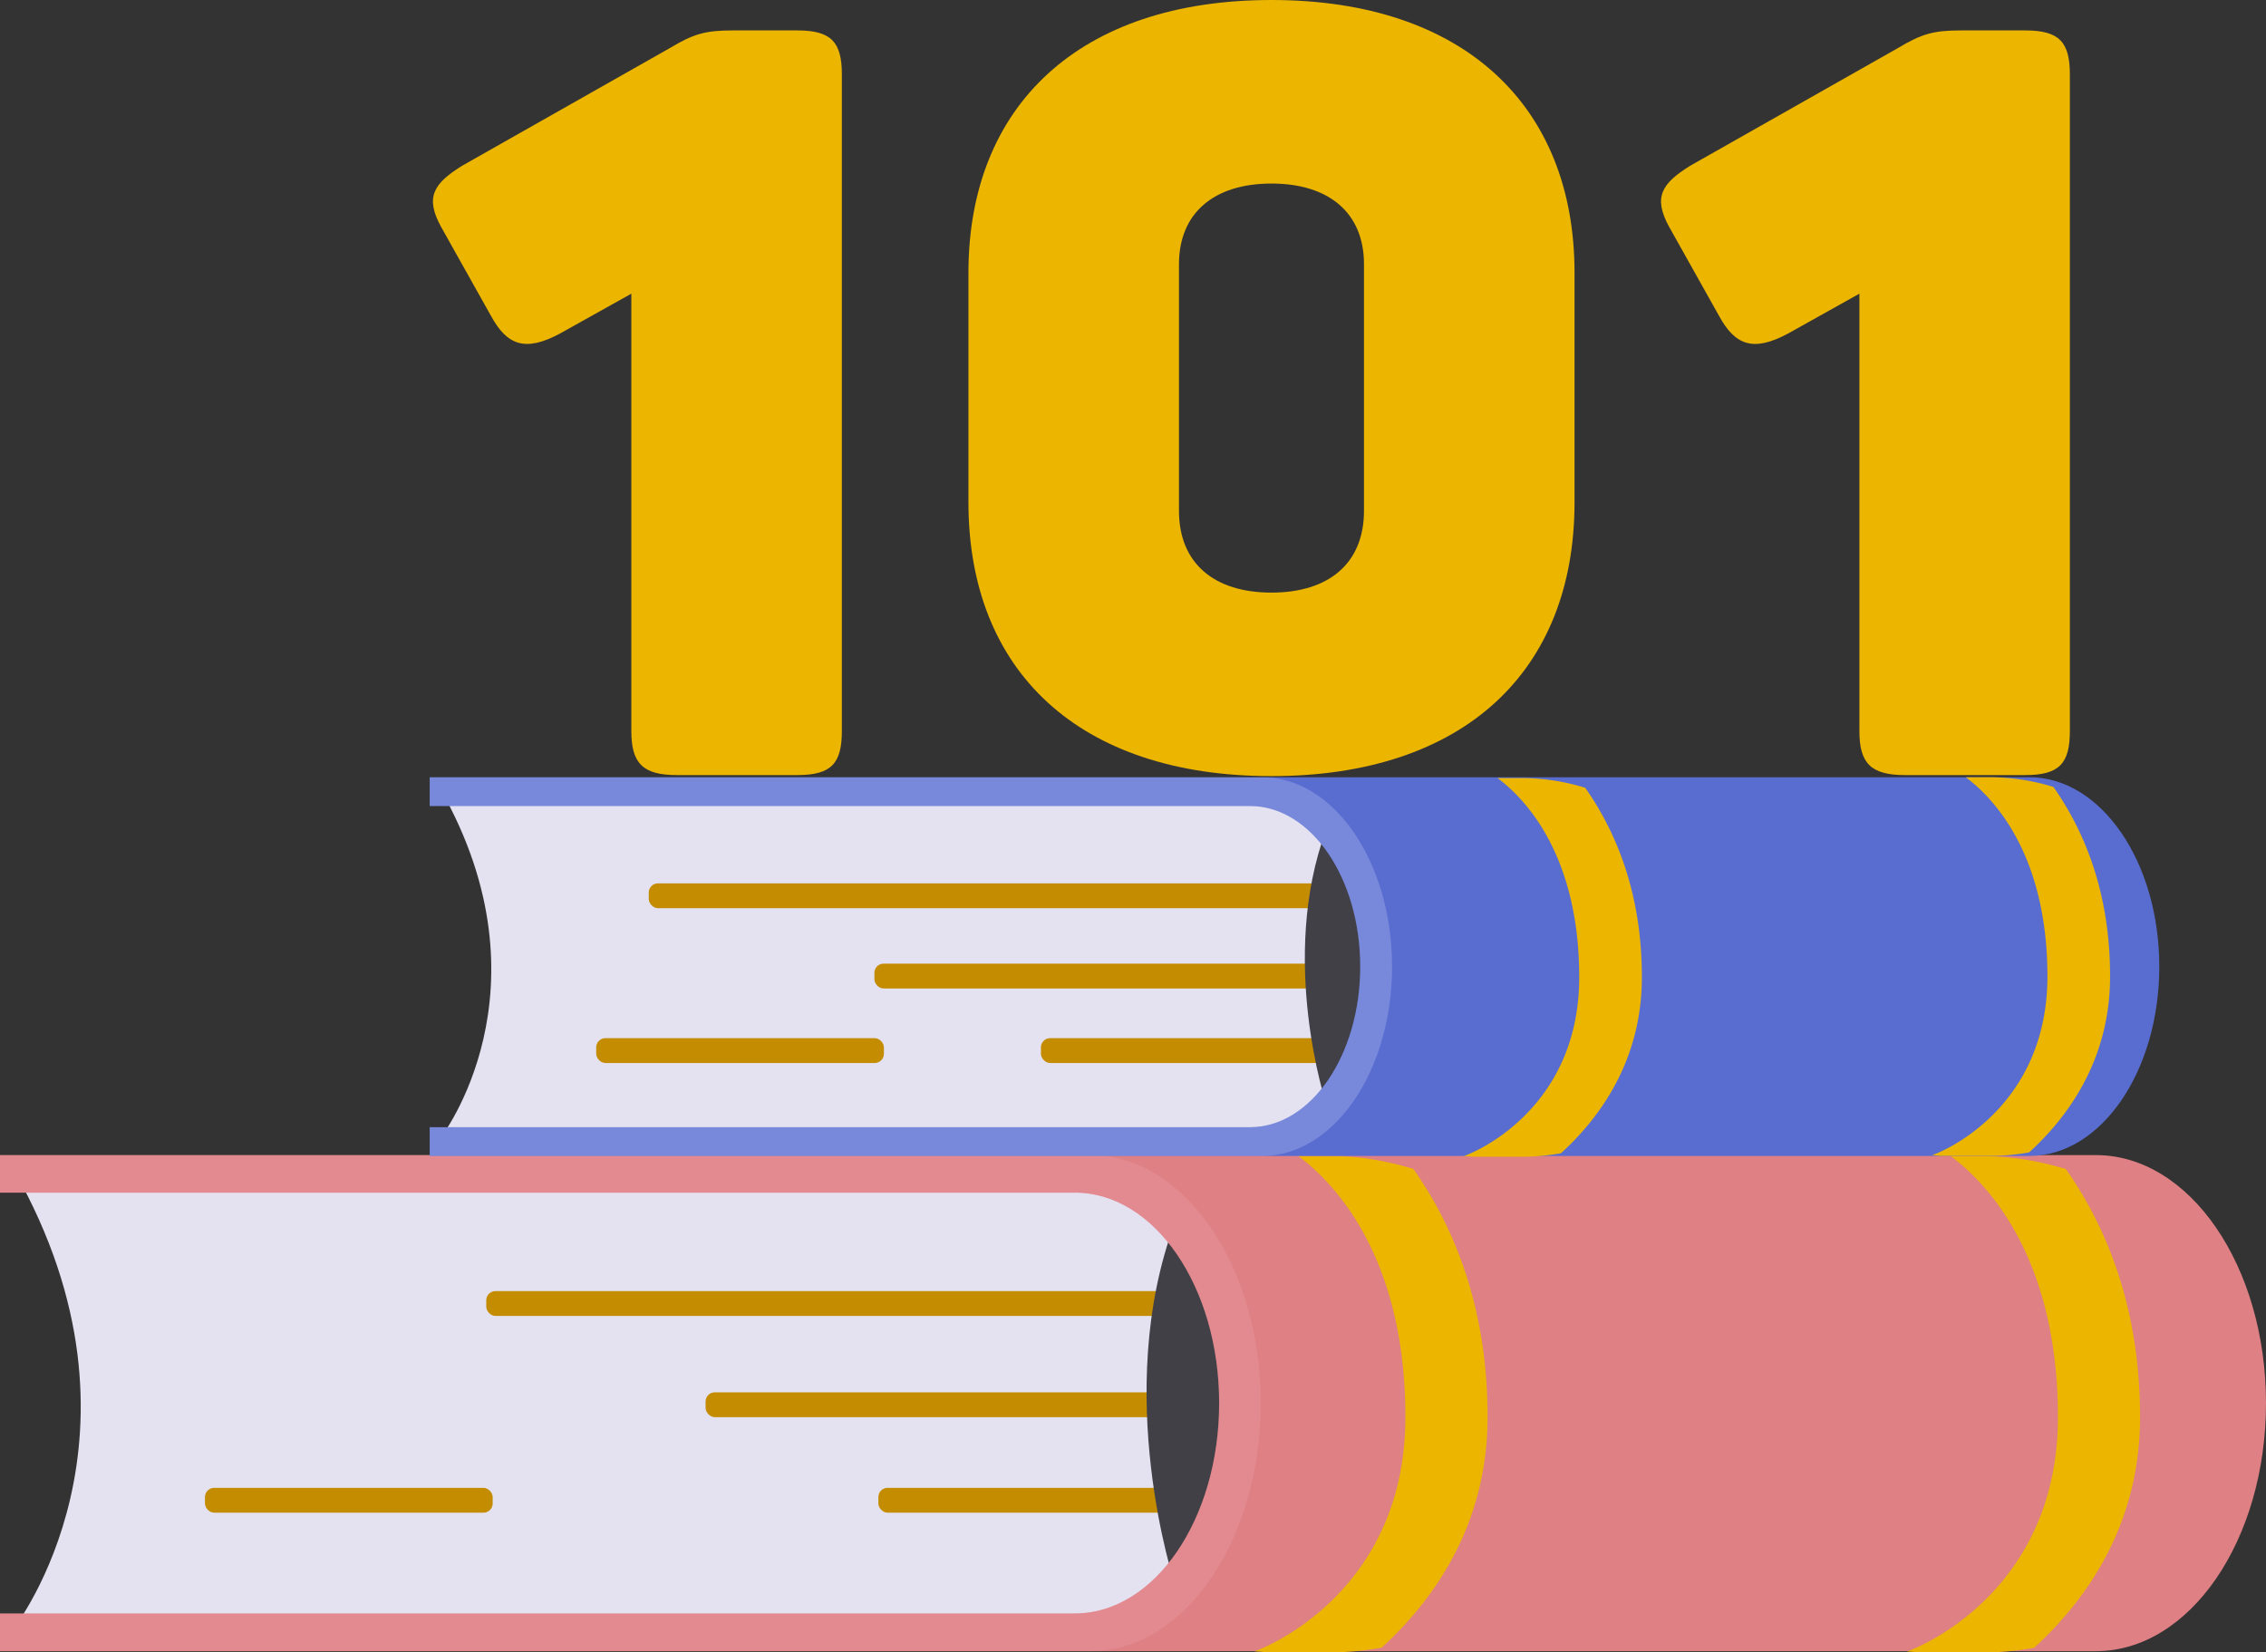 <svg id="juhend" xmlns="http://www.w3.org/2000/svg" viewBox="0 0 1080 787.72"><rect x="0" y="0" width="1080" height="787.72" fill="#333333" stroke="none"/><defs><style>.cls-1{fill:#e4e2f1;}.cls-2{fill:#c48c00;}.cls-3{fill:#414047;}.cls-4{fill:#de8084;}.cls-5{fill:#ebb500;}.cls-6{opacity:0.19;}.cls-7{fill:#f3b4bf;}.cls-8{fill:#596dd1;}.cls-9{fill:#fff;}</style></defs><title>boonuste-labimangimine</title><path class="cls-1" d="M6.85,1068.15s71.17-91.82,0-217.56l544.78,6,35.59,35.93,12.32,93.81-28.74,67.86-53.39,18S4.11,1072.14,6.85,1068.15Z" transform="translate(0 -292.35)"/><rect class="cls-2" x="336.29" y="663.75" width="215.79" height="11.84" rx="4.38"/><rect class="cls-2" x="418.64" y="709.28" width="137.13" height="11.84" rx="4.38"/><rect class="cls-2" x="97.69" y="709.28" width="137.13" height="11.84" rx="4.38"/><rect class="cls-2" x="231.75" y="615.48" width="323.33" height="11.84" rx="4.38"/><path class="cls-3" d="M559.85,1047.19s-30.12-90.82,0-171.65l58.86,47.9-24,84.83Z" transform="translate(0 -292.35)"/><path class="cls-4" d="M998.89,1079.5H0v-18H512.28c38,0,68.78-44.9,68.78-100.29s-30.79-100.3-68.78-100.3H0V843H998.89c44.8,0,81.11,52.95,81.11,118.26S1043.69,1079.5,998.89,1079.5Z" transform="translate(0 -292.35)"/><path class="cls-5" d="M603.5,1080l-5.67-.47c4.08-1.08,72-27.7,72-111.68,0-69.69-28.22-107.3-51-124.37h16.19c13.54,0,26.32,2.47,38.57,6.07C693.12,877.31,709,915.72,709,967.85c0,48-22.28,84.15-50.51,110a137.86,137.86,0,0,1-23.44,2.19Z" transform="translate(0 -292.35)"/><g class="cls-6"><path class="cls-7" d="M600.91,961.24c0,65.32-36.31,118.26-81.1,118.26H0v-18H512.28c38,0,68.78-44.91,68.78-100.3s-30.79-100.3-68.78-100.3H0V843H519.81C564.6,843,600.91,895.93,600.91,961.24Z" transform="translate(0 -292.35)"/></g><path class="cls-1" d="M210,834.75s54.33-70.08,0-166.06l415.82,4.57L653,700.68l9.4,71.6-21.94,51.8-40.75,13.71S207.94,837.79,210,834.75Z" transform="translate(0 -292.35)"/><rect class="cls-2" x="416.75" y="459.38" width="215.79" height="11.84" rx="4.38"/><rect class="cls-2" x="496.11" y="494.91" width="137.13" height="11.84" rx="4.38"/><rect class="cls-2" x="284.15" y="494.91" width="137.13" height="11.84" rx="4.38"/><rect class="cls-2" x="309.21" y="421.11" width="323.33" height="11.84" rx="4.38"/><path class="cls-3" d="M632.12,818.75s-23-69.32,0-131l44.93,36.57L658.77,789Z" transform="translate(0 -292.35)"/><path class="cls-8" d="M967.24,843.41H204.8V829.7h391c29,0,52.5-34.27,52.5-76.55s-23.5-76.56-52.5-76.56h-391V662.88H967.24c34.19,0,61.9,40.41,61.9,90.27S1001.43,843.41,967.24,843.41Z" transform="translate(0 -292.35)"/><path class="cls-5" d="M702,843.79l-4.33-.36c3.11-.82,55-21.14,55-85.24,0-53.19-21.54-81.9-38.92-94.93h12.35a103.61,103.61,0,0,1,29.44,4.64c14.87,21.18,27,50.5,27,90.29,0,36.6-17,64.23-38.56,83.93a105.13,105.13,0,0,1-17.89,1.67Z" transform="translate(0 -292.35)"/><g class="cls-6"><path class="cls-9" d="M663.47,753.15c0,49.85-27.72,90.26-61.91,90.26H204.8V829.7h391c29,0,52.5-34.27,52.5-76.55s-23.5-76.56-52.5-76.56h-391V662.88H601.56C635.75,662.88,663.47,703.29,663.47,753.15Z" transform="translate(0 -292.35)"/></g><path class="cls-5" d="M914.49,1080.07l-5.66-.47c4.07-1.08,72-27.7,72-111.68,0-69.69-28.22-107.3-51-124.37h16.19c13.54,0,26.33,2.47,38.57,6.07,19.48,27.75,35.38,66.17,35.38,118.3,0,48-22.27,84.14-50.51,110a137.76,137.76,0,0,1-23.44,2.19Z" transform="translate(0 -292.35)"/><path class="cls-5" d="M925.15,843.39l-4.33-.36c3.11-.82,55-21.14,55-85.25,0-53.19-21.54-81.89-38.93-94.92h12.36a103.66,103.66,0,0,1,29.44,4.63c14.87,21.19,27,50.51,27,90.29,0,36.61-17,64.23-38.56,83.94a105.13,105.13,0,0,1-17.89,1.67Z" transform="translate(0 -292.35)"/><g id="Layer_104" data-name="Layer 104"><path class="cls-5" d="M401.24,327.85v313c0,15.5-5.07,21-21.28,21H322.69c-16.22,0-21.79-5.5-21.79-21V432.35l-34,19c-16.72,9-25.34,5.5-32.94-8.5l-23.82-42.5c-7.6-14-3.55-20.5,10.14-29l98.82-56c11.66-7,17.23-8.5,30.41-8.5H380C396.17,306.85,401.24,312.35,401.24,327.85Z" transform="translate(0 -292.35)"/><path class="cls-5" d="M606,292.35c91.73,0,144.44,50.5,144.44,130v109.5c0,80.49-52.71,130.49-144.44,130.49s-144.43-50-144.43-130.49V422.35C461.59,342.85,514.29,292.35,606,292.35Zm0,87.5c-27.37,0-44.09,14-44.09,38.5v117.5c0,25,16.72,39,44.09,39s44.09-14,44.09-39V418.35C650.11,393.85,633.39,379.85,606,379.85Z" transform="translate(0 -292.35)"/><path class="cls-5" d="M986.52,327.85v313c0,15.5-5.07,21-21.28,21H908c-16.22,0-21.79-5.5-21.79-21V432.35l-34,19c-16.72,9-25.34,5.5-32.94-8.5l-23.82-42.5c-7.6-14-3.54-20.5,10.14-29l98.82-56c11.66-7,17.23-8.5,30.41-8.5h30.41C981.45,306.85,986.52,312.35,986.52,327.85Z" transform="translate(0 -292.35)"/></g></svg>